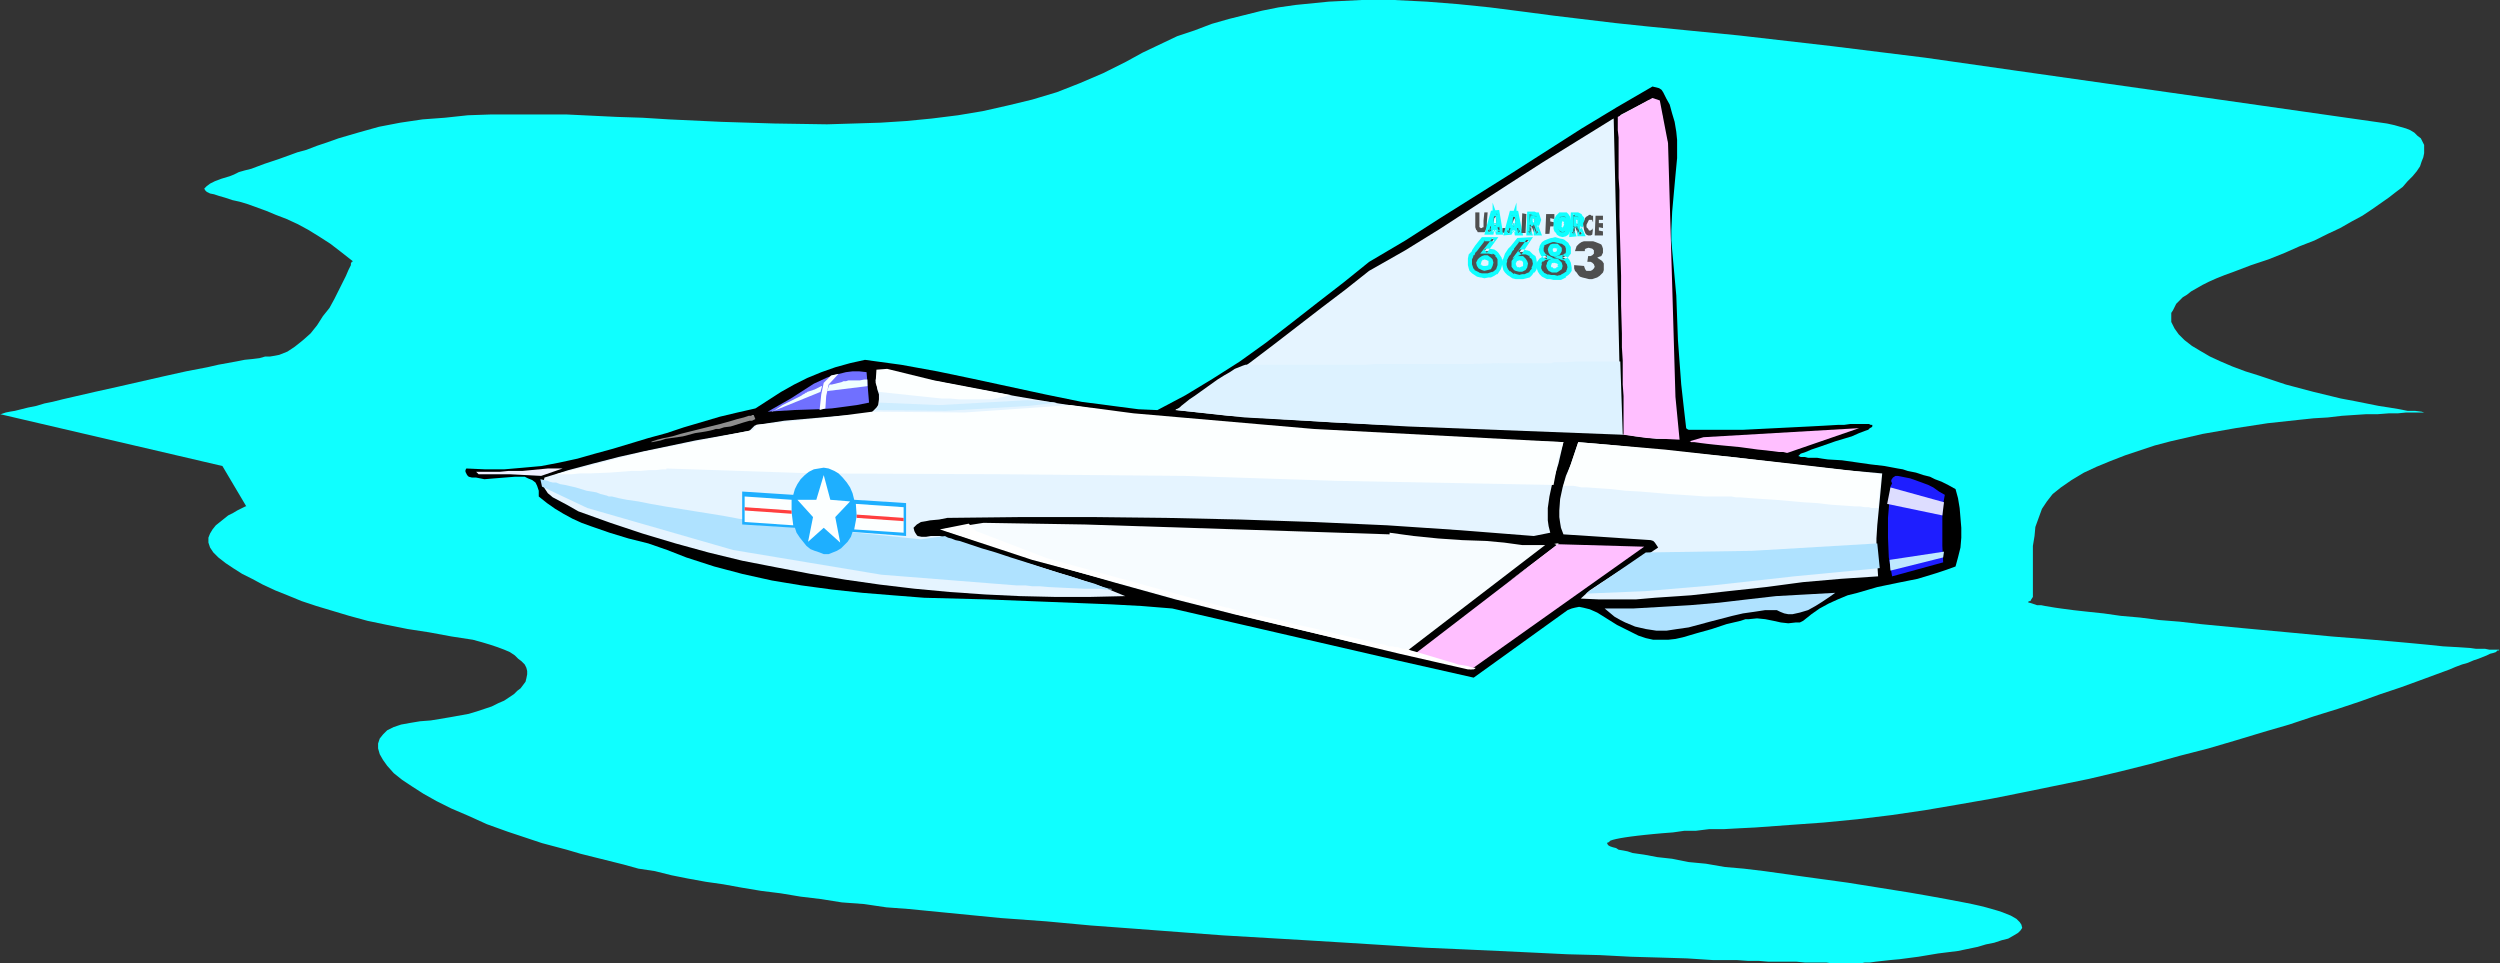 <?xml version="1.0" encoding="UTF-8" standalone="no"?>
<svg
   version="1.0"
   width="129.766mm"
   height="50.003mm"
   id="svg67"
   sodipodi:docname="Plane 194.wmf"
   xmlns:inkscape="http://www.inkscape.org/namespaces/inkscape"
   xmlns:sodipodi="http://sodipodi.sourceforge.net/DTD/sodipodi-0.dtd"
   xmlns="http://www.w3.org/2000/svg"
   xmlns:svg="http://www.w3.org/2000/svg">
  <rect width="100%" height="100%" fill="#333333" stroke="none"/>
  <sodipodi:namedview
     id="namedview67"
     pagecolor="#ffffff"
     bordercolor="#000000"
     borderopacity="0.25"
     inkscape:showpageshadow="2"
     inkscape:pageopacity="0.0"
     inkscape:pagecheckerboard="0"
     inkscape:deskcolor="#d1d1d1"
     inkscape:document-units="mm" />
  <defs
     id="defs1">
    <pattern
       id="WMFhbasepattern"
       patternUnits="userSpaceOnUse"
       width="6"
       height="6"
       x="0"
       y="0" />
  </defs>
  <path
     style="fill:#0fffff;fill-opacity:1;fill-rule:evenodd;stroke:none"
     d="M 323.038,5.169 316.897,4.523 304.777,3.069 298.636,2.261 292.334,1.454 286.032,0.808 279.891,0.323 273.427,0 h -6.302 l -6.464,0.323 -3.232,0.323 -3.232,0.323 -3.394,0.485 -3.232,0.646 -3.232,0.808 -3.232,0.808 -3.394,0.969 -3.394,1.292 -3.394,1.131 -3.394,1.615 -3.394,1.615 -3.232,1.777 -4.525,2.261 -4.525,1.938 -4.525,1.777 -4.848,1.454 -4.686,1.131 -5.01,1.131 -4.848,0.808 -5.171,0.646 -5.01,0.485 -5.01,0.323 -5.171,0.162 -5.333,0.162 -10.342,-0.162 -10.342,-0.323 -10.342,-0.485 -5.171,-0.323 -5.01,-0.162 -10.019,-0.485 h -5.01 -4.848 -4.686 l -4.686,0.162 -4.525,0.485 -4.363,0.323 -4.363,0.646 -4.202,0.808 -4.04,1.131 -3.878,1.131 -2.262,0.808 -1.939,0.646 -2.101,0.808 -1.778,0.485 -1.778,0.646 -1.778,0.646 -1.454,0.485 -1.454,0.485 -1.293,0.485 -1.293,0.485 -1.293,0.323 -1.131,0.323 -0.97,0.485 -0.808,0.323 -1.616,0.485 -1.293,0.485 -0.97,0.485 -0.646,0.485 -0.323,0.323 -0.162,0.162 0.162,0.323 0.323,0.323 0.646,0.323 0.808,0.162 0.97,0.323 1.131,0.323 1.454,0.485 1.454,0.323 1.616,0.485 1.778,0.646 1.778,0.646 1.939,0.808 2.101,0.808 2.101,0.969 2.101,1.131 2.101,1.292 2.262,1.454 2.101,1.615 2.262,1.777 v 0.162 h -0.162 l -0.162,0.323 v 0.323 l -0.485,0.969 -0.485,1.131 -0.646,1.292 -0.808,1.615 -0.808,1.615 -0.97,1.777 -1.293,1.615 -1.131,1.777 -1.293,1.615 -1.454,1.292 -1.616,1.292 -1.454,0.969 -1.616,0.646 -0.808,0.162 -0.97,0.162 h -0.97 l -1.131,0.323 -1.293,0.162 -1.616,0.162 -1.616,0.323 -1.778,0.323 -1.778,0.323 -2.101,0.485 -4.202,0.808 -4.363,0.969 -9.211,2.1 -4.363,0.969 -4.202,0.969 -2.101,0.485 -1.939,0.485 L 8.726,79.148 7.11,79.633 5.494,79.956 4.202,80.279 2.909,80.602 1.939,80.764 1.131,80.925 0.646,81.087 0.162,81.248 H 0 l 43.632,10.176 4.686,7.915 h -0.162 l -0.323,0.162 -0.646,0.323 -0.646,0.323 -0.808,0.485 -0.97,0.485 -1.616,1.292 -0.808,0.646 -0.646,0.808 -0.485,0.808 -0.323,0.808 v 0.969 l 0.323,0.969 0.646,0.969 0.485,0.485 0.485,0.485 1.454,1.131 1.454,0.969 1.778,1.131 1.939,0.969 2.101,1.131 2.424,1.131 2.424,0.969 2.747,1.131 2.909,0.969 3.232,0.969 3.232,0.969 3.555,0.969 3.878,0.808 4.04,0.808 4.202,0.646 4.363,0.808 2.101,0.323 2.101,0.323 1.778,0.485 1.616,0.485 1.454,0.485 1.293,0.485 1.131,0.485 0.97,0.646 0.646,0.646 0.646,0.485 0.646,0.646 0.323,0.646 0.162,0.646 v 0.646 l -0.162,0.808 -0.162,0.646 -0.485,0.646 -0.485,0.646 -0.646,0.485 -0.646,0.646 -0.97,0.646 -0.97,0.646 -1.131,0.485 -1.293,0.646 -1.454,0.485 -1.454,0.485 -1.616,0.485 -1.778,0.323 -1.778,0.323 -1.939,0.323 -1.939,0.323 -2.101,0.162 -1.939,0.323 -1.778,0.323 -1.454,0.485 -1.293,0.646 -0.808,0.808 -0.646,0.808 -0.323,0.969 v 0.969 l 0.323,1.131 0.646,1.131 0.808,1.131 1.293,1.454 1.616,1.292 1.939,1.292 2.262,1.454 2.586,1.454 2.909,1.454 3.394,1.454 3.555,1.615 4.04,1.454 4.363,1.454 2.424,0.808 2.424,0.646 2.424,0.646 2.747,0.808 2.586,0.646 5.818,1.454 2.909,0.808 3.232,0.485 3.232,0.808 3.232,0.646 3.555,0.646 3.394,0.485 3.555,0.646 3.878,0.646 3.878,0.485 3.878,0.646 4.04,0.485 4.04,0.646 4.363,0.323 4.363,0.646 4.363,0.323 18.099,1.777 8.888,0.646 8.726,0.808 8.726,0.646 8.565,0.646 8.565,0.646 8.242,0.485 8.242,0.485 7.918,0.485 7.757,0.485 7.595,0.485 7.434,0.323 7.11,0.323 6.787,0.323 6.626,0.323 6.302,0.162 6.141,0.323 5.656,0.162 5.333,0.162 5.01,0.323 h 4.686 l 2.262,0.162 h 2.101 l 1.939,0.162 h 1.939 1.778 1.778 l 1.616,0.162 h 1.454 1.454 1.293 l 1.131,0.162 h 2.747 0.808 1.454 0.162 0.485 l 0.808,-0.162 h 0.97 l 1.131,-0.162 1.454,-0.162 1.454,-0.162 1.778,-0.162 3.717,-0.485 3.878,-0.646 3.878,-0.485 3.878,-0.808 1.616,-0.485 1.616,-0.323 1.454,-0.485 1.293,-0.323 1.131,-0.646 0.808,-0.485 0.485,-0.485 0.323,-0.485 -0.162,-0.646 -0.323,-0.485 -0.323,-0.323 -0.323,-0.323 -1.131,-0.646 -0.808,-0.323 -0.808,-0.323 -0.97,-0.323 -1.131,-0.323 -1.131,-0.323 -1.293,-0.323 -1.454,-0.323 -1.616,-0.323 -3.394,-0.646 -3.555,-0.646 -3.717,-0.646 -4.04,-0.646 -8.08,-1.292 -8.242,-1.131 -8.08,-1.131 -4.04,-0.485 -3.717,-0.323 -3.717,-0.646 -3.394,-0.323 -3.232,-0.646 -2.909,-0.323 -2.586,-0.485 -2.262,-0.323 -0.97,-0.323 -0.808,-0.162 -0.97,-0.162 -0.485,-0.323 -0.646,-0.162 -0.485,-0.162 -0.323,-0.162 -0.162,-0.162 -0.162,-0.323 0.162,-0.162 h 0.162 l 0.323,-0.323 0.485,-0.162 0.646,-0.162 0.808,-0.162 0.97,-0.162 1.131,-0.162 1.293,-0.162 1.454,-0.162 1.616,-0.162 1.778,-0.162 2.101,-0.162 2.262,-0.323 h 2.262 l 2.586,-0.323 h 2.909 l 2.909,-0.162 3.232,-0.162 6.626,-0.485 6.787,-0.485 6.626,-0.646 6.626,-0.808 6.626,-0.969 6.626,-1.131 6.464,-1.131 6.464,-1.292 6.302,-1.292 6.302,-1.292 6.141,-1.454 5.818,-1.454 5.818,-1.615 5.656,-1.454 5.494,-1.615 5.333,-1.615 5.01,-1.454 4.848,-1.615 4.686,-1.454 4.363,-1.454 4.04,-1.454 3.878,-1.292 3.555,-1.292 3.07,-1.131 3.07,-1.131 1.131,-0.485 1.293,-0.485 1.131,-0.323 1.131,-0.485 0.97,-0.323 0.808,-0.323 0.808,-0.323 0.646,-0.323 0.646,-0.162 0.485,-0.162 0.323,-0.323 h 0.323 v -0.162 h 0.162 -0.808 -0.485 -0.808 l -0.808,-0.162 h -0.808 -0.97 l -1.131,-0.162 -2.424,-0.162 -2.909,-0.162 -3.07,-0.323 -3.394,-0.323 -3.555,-0.323 -3.717,-0.323 -4.04,-0.323 -4.04,-0.323 -8.565,-0.808 -8.726,-0.808 -8.403,-0.808 -4.202,-0.485 -4.04,-0.323 -3.717,-0.485 -3.717,-0.323 -3.394,-0.485 -3.07,-0.323 -2.909,-0.323 -2.424,-0.323 -1.131,-0.162 -0.97,-0.162 -0.97,-0.162 -0.808,-0.162 h -0.808 l -0.485,-0.162 -0.485,-0.162 -0.485,-0.162 h -0.162 l -0.162,-0.162 v 0 l 0.323,-0.162 h 0.162 l 0.162,-0.323 0.323,-0.485 v -0.969 -2.423 -1.454 -3.392 -1.777 l 0.323,-1.938 0.162,-1.777 0.646,-1.777 0.646,-1.777 0.97,-1.454 1.131,-1.454 1.616,-1.292 2.101,-1.454 2.424,-1.454 2.424,-1.131 2.747,-1.131 2.909,-1.131 2.909,-0.969 2.909,-0.969 3.07,-0.808 6.302,-1.454 6.464,-1.131 6.302,-0.969 5.979,-0.646 3.07,-0.323 2.747,-0.162 2.747,-0.323 2.424,-0.162 2.424,-0.162 h 2.262 l 2.101,-0.162 h 1.778 l 1.616,-0.162 h 1.131 1.939 0.485 0.162 -0.162 l -0.485,-0.162 -1.293,-0.162 h -1.454 l -1.616,-0.323 -1.939,-0.323 -2.101,-0.323 -2.424,-0.485 -2.424,-0.485 -2.586,-0.485 -5.333,-1.292 -5.494,-1.454 -5.333,-1.777 -2.586,-0.808 -2.586,-0.969 -2.262,-0.969 -2.101,-0.969 -1.939,-1.131 -1.616,-0.969 -1.454,-1.131 -1.131,-1.131 -0.808,-1.131 -0.646,-1.292 v -0.485 -0.646 -0.646 l 0.323,-0.485 0.323,-0.646 0.323,-0.646 0.646,-0.646 0.646,-0.646 0.808,-0.485 0.808,-0.646 1.131,-0.646 1.131,-0.646 1.293,-0.646 1.454,-0.646 1.616,-0.646 1.778,-0.646 3.394,-1.292 3.394,-1.131 3.232,-1.292 2.909,-1.292 2.909,-1.131 2.586,-1.292 2.424,-1.131 2.262,-1.292 2.101,-1.131 1.939,-1.292 1.616,-1.131 1.616,-1.131 1.454,-1.131 1.293,-0.969 0.97,-1.131 0.97,-0.969 0.808,-0.969 0.646,-0.969 0.323,-0.969 0.323,-0.808 0.162,-0.808 v -0.808 -0.808 l -0.323,-0.646 -0.323,-0.646 -0.646,-0.485 -0.646,-0.646 -0.808,-0.485 -0.808,-0.323 -1.131,-0.323 -1.131,-0.323 -1.454,-0.323 -36.198,-5.169 -36.36,-5.169 -18.099,-2.584 -18.261,-2.261 -18.261,-2.1 z"
     id="path1" />
  <path
     style="fill:#000000;fill-opacity:1;fill-rule:evenodd;stroke:none"
     d="m 327.563,20.514 0.485,1.777 0.485,1.615 0.323,1.938 0.162,1.615 v 3.554 l -0.323,3.392 -0.323,3.554 -0.323,3.554 -0.162,3.715 v 1.938 l 0.162,1.938 0.808,8.884 0.162,4.361 0.162,4.361 0.646,8.722 0.485,4.361 0.485,4.2 0.162,0.162 0.323,0.162 h 0.485 0.646 3.878 2.747 2.909 l 3.232,-0.162 3.232,-0.162 3.232,-0.162 3.232,-0.162 3.07,-0.162 2.747,-0.162 h 1.131 l 1.131,-0.162 h 0.97 0.808 1.939 l 0.323,0.162 h 0.323 v 0.162 0.162 l -0.162,0.162 -0.323,0.162 -0.323,0.323 -0.485,0.162 -1.293,0.485 -1.454,0.646 -3.232,0.969 -3.232,1.131 -1.454,0.485 -1.131,0.485 -0.485,0.162 -0.485,0.162 -0.162,0.162 -0.162,0.162 -0.162,0.162 h 0.162 l 0.323,0.162 h 0.323 0.485 l 0.646,0.162 h 0.808 0.97 l 0.97,0.162 1.131,0.162 2.747,0.162 5.656,0.808 2.747,0.323 2.586,0.485 0.97,0.162 0.97,0.323 1.616,0.323 1.454,0.485 1.293,0.323 0.97,0.485 1.293,0.485 1.293,0.646 1.454,0.808 0.485,1.777 0.323,1.938 0.162,1.938 0.162,1.938 v 1.938 l -0.162,1.938 -0.485,1.938 -0.485,1.777 -1.778,0.646 -1.939,0.646 -3.717,1.131 -4.04,0.808 -3.878,0.808 -3.878,1.131 -1.939,0.485 -1.939,0.808 -1.778,0.808 -1.778,0.969 -1.616,1.131 -1.616,1.292 -0.646,0.323 h -0.808 l -1.454,0.162 -1.454,-0.162 -1.454,-0.323 -1.616,-0.323 -1.616,-0.162 -1.616,0.162 h -0.646 l -0.97,0.323 -2.747,0.646 -2.909,0.969 -2.909,0.808 -2.747,0.808 -1.454,0.323 -1.454,0.162 h -1.454 -1.454 l -1.454,-0.323 -1.454,-0.485 -1.293,-0.646 -1.616,-0.808 -1.293,-0.646 -1.293,-0.808 -2.586,-1.615 -1.454,-0.646 -1.293,-0.323 -0.808,-0.162 -0.808,0.162 -0.646,0.162 -0.808,0.323 -18.422,13.245 -15.029,-3.392 -29.411,-6.784 -14.706,-3.392 -5.979,-0.485 -5.979,-0.323 -12.12,-0.485 -12.282,-0.485 -12.282,-0.323 -6.141,-0.485 -5.979,-0.485 -5.979,-0.646 -5.979,-0.808 -5.818,-0.969 -5.818,-1.292 -5.494,-1.454 -5.494,-1.777 -3.717,-1.454 -3.717,-1.292 -3.878,-0.969 -3.717,-1.131 -3.717,-1.292 -1.778,-0.646 -1.778,-0.808 -1.778,-0.969 -1.616,-0.969 -1.616,-1.131 -1.616,-1.292 v -1.131 l -0.323,-0.969 -0.323,-0.646 -0.646,-0.485 -0.808,-0.323 -0.646,-0.323 h -0.97 -0.97 l -4.04,0.323 -1.939,0.162 -0.808,-0.162 -0.808,-0.162 h -0.808 l -0.646,-0.162 -0.323,-0.323 -0.162,-0.323 -0.162,-0.323 v -0.323 l 0.162,-0.323 h 0.162 l 3.555,0.162 h 3.717 l 3.717,-0.323 3.555,-0.323 3.394,-0.646 3.717,-0.808 3.394,-0.969 3.555,-0.969 6.949,-2.1 3.555,-0.969 3.394,-1.131 7.11,-2.1 3.394,-0.808 3.555,-0.808 5.01,-3.231 2.586,-1.454 2.586,-1.292 2.747,-1.131 2.747,-0.969 2.909,-0.808 2.909,-0.646 3.555,0.485 3.555,0.485 7.11,1.292 6.949,1.454 14.221,3.069 7.11,1.454 3.717,0.485 3.717,0.485 3.717,0.485 3.717,0.162 5.494,-2.907 5.333,-3.231 5.333,-3.392 5.171,-3.715 5.01,-3.877 5.171,-4.038 5.01,-3.877 5.01,-4.038 7.11,-4.2 6.787,-4.361 13.898,-8.722 13.898,-8.884 6.949,-4.2 6.949,-4.038 0.646,0.162 0.646,0.162 0.485,0.323 0.323,0.485 0.646,1.292 z"
     id="path2" />
  <path
     style="fill:#e5f4ff;fill-opacity:1;fill-rule:evenodd;stroke:none"
     d="m 327.078,27.783 -0.162,3.715 -0.162,3.715 -0.162,7.43 0.162,7.43 0.485,7.107 0.808,14.376 0.485,7.269 0.323,7.269 h -1.939 -1.939 l -4.04,-0.485 -4.202,-0.646 h -1.939 -2.101 l -10.342,-0.646 -10.342,-0.323 -10.181,-0.323 -10.342,-0.323 -10.181,-0.485 -10.181,-0.646 -10.181,-0.646 -10.342,-1.131 5.171,-2.907 4.848,-3.069 4.686,-3.392 4.686,-3.554 9.211,-7.107 4.686,-3.554 4.686,-3.715 7.11,-4.038 6.787,-4.2 13.413,-8.722 6.787,-4.361 6.787,-4.2 6.787,-4.2 7.11,-3.715 h 0.646 l 0.485,0.323 0.485,0.323 0.323,0.323 0.485,0.969 0.323,1.131 0.162,1.292 0.162,1.292 0.323,1.292 z"
     id="path3" />
  <path
     style="fill:#7070ff;fill-opacity:1;fill-rule:evenodd;stroke:none"
     d="m 170.488,78.987 -2.424,0.485 -2.424,0.323 -2.424,0.323 -2.424,0.162 -5.01,0.162 -5.171,0.323 2.262,-1.292 2.262,-1.292 2.262,-1.454 2.262,-1.454 2.424,-1.131 1.293,-0.485 1.293,-0.323 1.293,-0.323 1.293,-0.162 h 1.293 l 1.454,0.162 z"
     id="path4" />
  <path
     style="fill:#e5f4ff;fill-opacity:1;fill-rule:evenodd;stroke:none"
     d="m 241.592,83.348 16.322,1.131 16.322,0.969 16.16,0.808 16.322,0.485 -0.485,2.1 -0.485,2.1 -1.293,4.2 -0.485,2.261 -0.323,2.261 v 1.131 1.292 l 0.162,1.131 0.323,1.292 -3.232,0.646 -14.382,-1.131 -14.382,-0.969 -14.382,-0.646 -14.382,-0.485 -14.544,-0.323 -14.221,-0.162 h -14.382 l -14.382,0.162 -1.616,0.323 -1.778,0.162 -0.808,0.162 -0.97,0.162 -0.808,0.485 -0.646,0.646 0.162,0.646 0.162,0.323 0.323,0.485 0.162,0.162 0.808,0.162 h 0.808 l 0.97,-0.162 h 0.808 0.97 l 0.485,0.162 0.485,0.162 4.363,1.615 4.525,1.292 8.888,2.584 8.888,2.746 4.363,1.454 4.363,1.777 -6.949,0.162 h -6.787 l -6.949,-0.162 -6.787,-0.323 -6.949,-0.485 -6.949,-0.646 -6.787,-0.808 -6.787,-0.969 -6.787,-1.131 -6.787,-1.292 -6.626,-1.292 -6.626,-1.615 -6.464,-1.777 -6.464,-1.938 -6.302,-2.1 -6.302,-2.261 -1.131,-0.646 -1.131,-0.646 -2.747,-1.454 -0.97,-0.808 -0.323,-0.485 -0.323,-0.485 -0.162,-0.485 -0.162,-0.485 0.162,-0.485 0.162,-0.646 4.686,-1.454 4.848,-1.292 5.01,-1.292 5.01,-1.131 10.019,-2.1 10.019,-1.777 h 0.323 l 0.323,-0.162 0.808,-0.808 0.162,-0.162 0.485,-0.162 5.333,-0.808 5.494,-0.485 5.494,-0.485 5.656,-0.323 0.485,-0.323 0.485,-0.485 0.485,-0.485 0.323,-0.485 0.162,-1.131 v -0.969 l -0.323,-0.969 -0.162,-0.969 -0.162,-0.808 0.162,-0.808 0.162,-0.323 0.323,-0.323 0.485,-0.323 0.485,-0.162 8.565,1.777 8.403,1.615 8.726,1.615 8.565,1.454 8.565,1.292 8.565,1.131 8.565,0.969 z"
     id="path5" />
  <path
     style="fill:#e5f4ff;fill-opacity:1;fill-rule:evenodd;stroke:none"
     d="m 369.256,92.878 -0.485,5.169 -0.485,5.007 -0.162,2.584 v 2.423 l 0.162,2.423 0.162,2.584 -7.272,0.485 -7.434,0.646 -7.272,0.969 -7.434,0.808 -7.272,0.808 -7.11,0.485 -3.717,0.323 h -3.555 -3.717 l -3.555,-0.162 1.778,-1.615 1.939,-1.292 3.717,-2.423 1.939,-1.131 1.939,-0.969 1.939,-1.292 1.939,-1.292 -0.323,-0.485 -0.323,-0.485 -0.323,-0.323 -0.485,-0.162 -17.13,-1.131 -0.485,-1.292 -0.162,-0.969 -0.162,-1.131 v -1.292 l 0.162,-2.261 0.485,-2.261 0.646,-2.261 0.97,-2.261 1.454,-4.361 7.434,0.646 7.595,0.808 15.029,1.454 14.867,1.777 7.434,0.808 z"
     id="path6" />
  <path
     style="fill:#1e1eff;fill-opacity:1;fill-rule:evenodd;stroke:none"
     d="m 381.537,97.078 -0.323,1.777 -0.162,1.615 v 3.231 1.615 1.777 l 0.162,3.231 -10.019,2.746 -0.646,-3.715 -0.162,-3.877 v -1.938 -1.938 l 0.162,-1.938 0.162,-2.261 0.162,-1.292 v -0.646 l 0.323,-0.646 -0.162,-0.323 v -0.323 l 0.323,-0.485 0.485,-0.323 h 0.162 0.323 l 2.424,0.485 2.262,0.808 1.293,0.485 0.97,0.485 1.131,0.808 z"
     id="path7" />
  <path
     style="fill:#f7fcff;fill-opacity:1;fill-rule:evenodd;stroke:none"
     d="m 272.619,104.831 v -0.323 l 4.686,0.646 4.848,0.485 4.686,0.323 4.686,0.162 3.555,0.323 3.555,0.485 h 1.778 1.616 1.778 l 1.616,-0.323 h 0.323 v 0.162 l -0.162,0.162 -0.323,0.485 -0.646,0.485 -0.646,0.485 -0.97,0.646 -0.97,0.808 -1.131,0.808 -1.293,0.808 -2.747,1.938 -2.909,1.938 -3.07,2.1 -3.07,2.1 -2.909,1.938 -1.293,1.131 -1.293,0.808 -1.293,0.969 -1.131,0.808 -0.808,0.808 -0.97,0.646 -0.646,0.646 -0.485,0.323 -0.323,0.485 v 0.323 l 0.162,0.162 h 0.323 l -11.797,-2.584 -11.635,-2.746 -11.635,-2.746 -11.474,-2.907 -11.635,-3.231 -11.312,-3.231 -11.474,-3.554 -11.474,-3.715 8.242,-1.292 9.858,0.162 10.019,0.162 20.038,0.646 20.038,0.646 9.858,0.323 z"
     id="path8" />
  <path
     style="fill:#afe2ff;fill-opacity:1;fill-rule:evenodd;stroke:none"
     d="m 360.044,116.3 -1.131,0.808 -1.454,0.969 -1.293,0.808 -1.454,0.808 -1.616,0.485 -1.454,0.323 h -0.808 l -0.808,-0.162 -0.808,-0.323 -0.646,-0.323 h -2.262 l -2.101,0.323 -2.262,0.323 -2.101,0.485 -4.363,1.131 -4.202,1.131 -2.262,0.323 -2.101,0.323 h -1.939 l -2.101,-0.323 -2.101,-0.485 -1.939,-0.808 -0.97,-0.485 -1.131,-0.646 -0.97,-0.808 -0.97,-0.808 h 5.656 l 5.656,-0.323 5.494,-0.323 5.656,-0.485 5.494,-0.646 5.656,-0.646 5.818,-0.323 z"
     id="path9" />
  <path
     style="fill:#000000;fill-opacity:1;fill-rule:evenodd;stroke:none"
     d="m 318.028,85.125 -1.454,-62.026 1.293,-0.808 1.454,62.996 v 0 h -0.162 l -0.646,-0.162 h -0.323 z"
     id="path10" />
  <path
     style="fill:#000000;fill-opacity:1;fill-rule:evenodd;stroke:none"
     d="m 305.424,106.931 -28.28,21.483 -1.616,-0.323 28.442,-21.806 z"
     id="path11" />
  <path
     style="fill:#ffbfff;fill-opacity:1;fill-rule:evenodd;stroke:none"
     d="m 276.336,128.414 12.282,2.907 33.936,-24.068 -16.968,-0.485 -28.603,21.968 z"
     id="path12" />
  <path
     style="fill:#ffbfff;fill-opacity:1;fill-rule:evenodd;stroke:none"
     d="m 331.441,86.579 h 0.162 l 0.162,0.162 h 0.646 l 1.131,0.162 1.293,0.162 1.454,0.162 1.616,0.162 3.394,0.323 3.555,0.485 1.616,0.162 1.293,0.162 1.293,0.162 h 0.808 l 0.646,0.162 h 0.162 l 14.059,-4.846 -30.542,1.777 z"
     id="path13" />
  <path
     style="fill:#ffbfff;fill-opacity:1;fill-rule:evenodd;stroke:none"
     d="m 317.382,22.937 6.787,-3.715 1.454,0.485 1.616,8.399 1.454,49.75 0.808,8.399 -6.464,-0.323 -4.525,-0.646 v -1.615 -1.131 -1.292 -1.777 -1.777 l -0.162,-2.261 v -2.261 -2.423 l -0.162,-2.584 v -2.746 l -0.162,-5.492 v -5.815 l -0.162,-5.815 -0.162,-5.815 v -2.584 -2.584 l -0.162,-2.423 v -2.261 -2.1 -1.938 -1.615 l -0.162,-1.454 z"
     id="path14" />
  <path
     style="fill:#afe2ff;fill-opacity:1;fill-rule:evenodd;stroke:none"
     d="m 106.333,95.463 8.888,4.2 28.603,8.238 29.088,4.846 26.502,2.1 h 0.323 0.646 0.808 l 1.293,0.162 h 1.454 l 1.778,0.162 3.394,0.162 3.555,0.162 h 1.616 1.454 l 1.131,0.162 h 1.293 v 0 l -0.162,-0.162 h -0.485 l -0.485,-0.162 -0.646,-0.162 -0.808,-0.323 -0.808,-0.323 -1.131,-0.323 -1.131,-0.323 -2.424,-0.808 -2.747,-0.808 -5.979,-1.938 -3.07,-0.969 -2.909,-0.969 -2.747,-0.808 -2.424,-0.808 -0.97,-0.323 -0.97,-0.323 -0.808,-0.162 -0.808,-0.323 -0.646,-0.162 -0.323,-0.162 -0.323,-0.162 v 0 l -4.686,0.646 -28.28,-2.907 h -0.162 -0.323 l -0.323,-0.162 h -0.646 l -0.646,-0.162 -0.808,-0.162 -0.97,-0.162 -1.131,-0.162 -2.424,-0.323 -2.586,-0.485 -2.909,-0.485 -3.07,-0.485 -5.979,-0.969 -2.747,-0.485 -2.424,-0.485 -1.131,-0.162 -1.131,-0.162 -0.808,-0.162 -0.808,-0.162 -0.646,-0.162 -0.646,-0.162 h -0.323 -0.323 l -0.323,-0.162 -0.646,-0.162 -0.646,-0.162 -0.808,-0.323 -1.939,-0.323 -2.101,-0.646 -2.101,-0.485 -0.97,-0.162 -0.808,-0.323 h -0.646 l -0.646,-0.162 -0.323,-0.162 v 0 l -1.454,-0.323 z"
     id="path15" />
  <path
     style="fill:#afe2ff;fill-opacity:1;fill-rule:evenodd;stroke:none"
     d="m 311.08,116.461 11.797,-8.076 20.846,-0.323 24.563,-1.454 0.485,4.846 -16.806,1.615 -15.998,1.777 -13.251,1.131 z"
     id="path16" />
  <path
     style="fill:#fcffff;fill-opacity:1;fill-rule:evenodd;stroke:none"
     d="m 109.08,93.04 h 0.162 1.616 1.293 l 1.616,-0.162 h 1.778 l 4.04,-0.162 4.202,-0.323 h 1.778 l 1.778,-0.162 h 1.293 l 1.293,-0.162 h 0.323 0.323 0.162 v -0.162 l 29.088,0.969 37.168,0.162 35.229,0.323 29.896,0.969 42.662,0.808 0.97,-5.169 0.97,-3.231 -48.965,-2.584 -35.39,-3.069 -12.282,-1.615 -20.846,1.454 -18.099,-0.162 -8.726,1.131 -14.059,1.454 -0.485,0.969 -21.816,4.361 z"
     id="path17" />
  <path
     style="fill:#fcffff;fill-opacity:1;fill-rule:evenodd;stroke:none"
     d="m 171.942,72.526 -0.162,2.584 0.646,1.777 12.282,1.292 h 1.616 l 1.778,0.162 h 6.626 l 0.485,-0.162 h 0.162 0.323 l 0.323,-0.162 0.97,-0.162 0.97,-0.323 h 0.323 0.162 L 183.254,74.626 174.043,72.364 Z"
     id="path18" />
  <path
     style="fill:#ddf2ff;fill-opacity:1;fill-rule:evenodd;stroke:none"
     d="m 230.603,80.441 0.162,-0.162 0.485,-0.162 0.485,-0.485 0.808,-0.646 0.808,-0.646 0.97,-0.646 4.525,-3.231 1.293,-0.808 1.131,-0.646 0.97,-0.646 0.808,-0.323 0.808,-0.323 0.485,-0.162 h 5.818 2.424 7.757 2.747 4.848 l 2.101,-0.162 h 4.363 4.525 2.262 7.757 l 5.494,-0.162 h 2.586 2.262 4.202 0.485 0.485 l 0.323,-0.162 h 0.646 0.646 0.97 l 2.262,-0.162 h 2.262 3.394 0.97 1.939 l 0.485,14.376 -42.016,-1.615 -32.158,-1.777 z"
     id="path19" />
  <path
     style="fill:#fcffff;fill-opacity:1;fill-rule:evenodd;stroke:none"
     d="m 309.625,86.74 -2.909,8.561 h 0.323 0.485 0.485 0.646 l 0.808,0.162 0.808,0.162 h 1.131 l 2.262,0.162 2.424,0.162 2.747,0.323 2.909,0.162 5.656,0.485 2.586,0.162 2.424,0.162 2.101,0.162 h 0.808 0.808 0.646 1.131 1.778 l 0.808,0.162 h 0.808 l 2.101,0.162 2.262,0.162 2.586,0.162 5.494,0.485 2.747,0.162 2.747,0.323 2.424,0.162 2.262,0.162 h 0.97 l 0.97,0.162 h 0.808 l 0.485,0.162 h 0.646 0.323 0.323 l 0.646,-6.623 -16.483,-1.938 -26.018,-2.907 z"
     id="path20" />
  <path
     style="fill:#ddddff;fill-opacity:1;fill-rule:evenodd;stroke:none"
     d="m 370.872,95.624 -0.646,3.231 10.827,2.261 0.323,-2.584 z"
     id="path21" />
  <path
     style="fill:#fcffff;fill-opacity:1;fill-rule:evenodd;stroke:none"
     d="m 163.054,73.656 -1.454,1.454 -0.485,2.261 -0.323,3.069 1.131,-0.323 0.162,-2.423 0.485,-2.261 1.939,-2.1 z"
     id="path22" />
  <path
     style="fill:#efffff;fill-opacity:1;fill-rule:evenodd;stroke:none"
     d="m 151.419,80.764 0.162,-0.162 h 0.162 l 0.323,-0.162 0.485,-0.323 0.97,-0.646 1.293,-0.646 1.293,-0.646 0.97,-0.485 0.485,-0.323 0.323,-0.162 0.162,-0.162 h 0.162 l 0.162,-0.162 0.485,-0.162 0.97,-0.323 0.97,-0.485 0.323,-0.162 h 0.162 l -0.323,1.131 z"
     id="path23" />
  <path
     style="fill:#efffff;fill-opacity:1;fill-rule:evenodd;stroke:none"
     d="m 162.731,75.433 h 0.162 0.323 l 1.939,-0.485 0.323,-0.162 h 0.162 0.323 l 0.485,-0.162 h 1.616 0.646 l 0.808,-0.162 h 0.485 0.162 v 1.292 l -7.918,0.969 z"
     id="path24" />
  <path
     style="fill:#efefff;fill-opacity:1;fill-rule:evenodd;stroke:none"
     d="m 93.405,92.555 h 1.616 1.454 1.616 l 1.616,-0.162 h 1.454 1.293 l 5.01,-0.485 h 2.909 l -4.202,1.454 -6.141,-0.323 h -6.141 z"
     id="path25" />
  <path
     style="fill:#ffffff;fill-opacity:1;fill-rule:evenodd;stroke:none"
     d="m 184.385,103.862 18.099,5.977 40.562,10.822 31.512,7.592 13.413,3.069 h 0.162 0.162 0.808 l 0.323,-0.162 v -0.162 0 h -0.485 l -0.485,-0.162 -0.485,-0.162 -0.97,-0.162 -0.97,-0.162 -0.97,-0.323 -1.131,-0.323 -4.848,-1.454 -1.131,-0.323 -1.131,-0.323 -0.808,-0.323 h -0.808 l -0.485,-0.162 -0.485,-0.162 h -0.162 -0.323 l -0.485,-0.162 h -0.808 l -0.808,-0.323 -0.97,-0.162 -0.97,-0.162 -1.131,-0.323 -2.747,-0.646 -2.747,-0.646 -6.141,-1.454 -3.07,-0.646 -2.909,-0.808 -2.909,-0.646 -2.424,-0.646 -1.131,-0.162 -0.97,-0.323 -0.808,-0.162 -0.808,-0.162 -0.485,-0.162 -0.485,-0.162 h -0.323 v 0 l -35.229,-9.692 -13.898,-5.33 -1.454,-1.454 z"
     id="path26" />
  <path
     style="fill:#ceedff;fill-opacity:1;fill-rule:evenodd;stroke:none"
     d="m 172.589,78.987 -0.323,0.808 -0.485,0.646 13.736,0.162 16.322,-0.969 5.494,-0.646 -5.818,-0.485 -17.291,0.969 z"
     id="path27" />
  <path
     style="fill:#bfe8ff;fill-opacity:1;fill-rule:evenodd;stroke:none"
     d="m 370.71,109.839 10.666,-1.615 -0.162,1.131 -10.342,2.584 z"
     id="path28" />
  <path
     style="fill:#4f4f4f;fill-opacity:1;fill-rule:evenodd;stroke:none"
     d="m 289.425,41.674 h 0.808 v 1.777 0.646 0.323 0.162 h 0.162 v 0.162 h 0.323 l 0.162,-0.162 h 0.162 v -0.162 -0.162 -0.162 -0.646 -0.162 l 0.162,-1.615 h 0.646 l -0.162,2.1 v 0.969 l -0.162,0.162 v 0.162 l -0.162,0.323 -0.162,0.162 h -0.485 -0.808 l -0.162,-0.323 -0.162,-0.162 -0.162,-0.485 v -0.969 -0.323 z"
     id="path29" />
  <path
     style="fill:#4f4f4f;fill-opacity:1;fill-rule:evenodd;stroke:none"
     d="m 291.849,45.551 0.97,-3.877 h 0.97 l 0.646,3.877 h -0.646 v -0.646 h -1.131 v 0.646 z m 1.131,-1.454 h 0.646 l -0.162,-1.292 v -0.162 l -0.162,-0.162 v -0.162 0.323 l -0.162,0.162 z"
     id="path30" />
  <path
     style="fill:#0fffff;fill-opacity:1;fill-rule:evenodd;stroke:none"
     d="m 291.849,45.066 0.323,0.646 1.131,-3.877 -0.485,0.323 h 0.97 l -0.485,-0.485 0.646,3.877 0.485,-0.485 h -0.646 l 0.485,0.485 -0.162,-1.131 h -1.778 l -0.162,1.131 0.485,-0.485 h -0.808 l -0.646,0.969 h 1.778 l 0.162,-0.969 -0.485,0.323 h 1.131 l -0.485,-0.323 0.162,0.969 h 1.454 l -0.808,-4.846 -1.616,0.162 -1.293,4.684 z"
     id="path31" />
  <path
     style="fill:#0fffff;fill-opacity:1;fill-rule:evenodd;stroke:none"
     d="m 292.496,44.582 h 1.616 l -0.323,-1.777 v 0 -0.323 -0.162 0.162 l -0.97,-2.746 v 2.907 -0.323 l -0.162,0.323 -0.162,1.938 0.97,-0.323 0.162,-1.454 -0.162,0.323 0.323,-0.323 v -0.485 l -0.97,0.162 v 0.162 l 0.162,0.162 v 0 -0.162 0.162 0 l 0.162,1.454 0.485,-0.485 h -0.646 l 0.485,0.485 z"
     id="path32" />
  <path
     style="fill:#4f4f4f;fill-opacity:1;fill-rule:evenodd;stroke:none"
     d="m 294.758,45.066 v 0 -0.323 h 0.162 0.162 0.162 0.162 v 0.323 l 0.162,0.162 -0.162,0.162 v 0.162 l -0.162,0.162 h -0.162 l -0.323,-0.162 v -0.162 z"
     id="path33" />
  <path
     style="fill:#4f4f4f;fill-opacity:1;fill-rule:evenodd;stroke:none"
     d="m 295.566,45.712 0.97,-3.877 h 0.97 l 0.808,3.877 h -0.646 l -0.162,-0.646 -0.97,-0.162 -0.323,0.808 z m 0.97,-1.454 h 0.808 l -0.162,-1.292 -0.162,-0.162 v -0.323 0.162 0.323 z"
     id="path34" />
  <path
     style="fill:#0fffff;fill-opacity:1;fill-rule:evenodd;stroke:none"
     d="m 295.566,45.228 0.485,0.646 0.97,-3.877 -0.485,0.323 h 0.97 l -0.485,-0.485 0.808,3.877 0.485,-0.485 h -0.646 l 0.323,0.323 -0.162,-0.808 -1.616,-0.323 -0.323,1.131 0.323,-0.323 h -0.646 l -0.646,0.969 1.616,-0.162 0.485,-0.969 -0.485,0.323 0.808,0.162 -0.323,-0.485 0.162,1.131 h 1.616 l -0.97,-4.846 h -1.616 l -1.293,4.846 z"
     id="path35" />
  <path
     style="fill:#0fffff;fill-opacity:1;fill-rule:evenodd;stroke:none"
     d="m 296.051,44.743 h 1.778 l -0.323,-1.938 -0.162,-0.323 0.162,0.323 v -3.069 l -0.97,2.907 v 0.323 -0.162 l -0.485,1.938 0.97,-0.323 0.323,-1.454 v -0.323 0.162 l 0.162,-0.162 -0.97,-0.162 0.162,0.485 0.162,0.323 -0.162,-0.323 0.162,1.454 0.485,-0.646 h -0.808 l 0.485,0.646 z"
     id="path36" />
  <path
     style="fill:#4f4f4f;fill-opacity:1;fill-rule:evenodd;stroke:none"
     d="m 298.475,45.712 0.162,-3.877 0.808,0.162 -0.162,3.715 z"
     id="path37" />
  <path
     style="fill:#4f4f4f;fill-opacity:1;fill-rule:evenodd;stroke:none"
     d="m 300.414,43.774 h 0.323 l 0.323,-0.162 v -0.162 -0.162 -0.485 l -0.323,-0.162 h -0.162 z m -0.646,2.1 0.162,-3.877 h 0.808 0.323 0.162 l 0.162,0.162 h 0.162 l 0.162,0.485 0.162,0.485 -0.162,0.485 v 0.323 l -0.162,0.162 -0.323,0.162 0.646,1.615 h -0.808 l -0.646,-1.615 v 1.615 z"
     id="path38" />
  <path
     style="fill:#0fffff;fill-opacity:1;fill-rule:evenodd;stroke:none"
     d="m 299.929,44.097 h 0.808 l 0.646,-0.162 0.162,-0.162 V 43.289 43.128 l -0.162,-0.646 -0.646,-0.162 h -0.485 l -0.323,1.777 0.97,-0.323 0.162,-0.969 -0.485,0.323 h 0.162 -0.162 l 0.323,0.162 -0.323,-0.485 0.162,0.485 v 0 0.162 -0.323 0.162 l 0.162,-0.162 -0.323,0.162 h 0.162 -0.323 l 0.485,0.485 z"
     id="path39" />
  <path
     style="fill:#0fffff;fill-opacity:1;fill-rule:evenodd;stroke:none"
     d="m 299.768,45.389 0.485,0.485 0.162,-3.877 -0.485,0.323 h 1.131 -0.323 l 0.323,0.162 v 0 h 0.323 0.162 l -0.485,-0.162 0.323,0.969 V 43.128 43.451 l -0.162,0.323 0.162,-0.162 -0.162,0.162 v 0 l -0.485,0.323 0.646,1.777 0.485,-0.485 h -0.808 l 0.485,0.323 -1.454,-3.877 v 4.038 l 0.323,-0.485 h -0.646 l -0.323,0.808 h 1.454 v -1.938 l -0.808,0.162 0.646,1.777 h 1.778 l -0.808,-2.1 -0.162,0.646 0.162,-0.323 h 0.162 l 0.162,-0.323 0.162,-0.485 0.162,-0.485 -0.485,-1.454 h -0.485 0.162 -0.162 v 0 l -0.323,-0.162 h -1.454 l -0.162,4.684 z"
     id="path40" />
  <path
     style="fill:#4f4f4f;fill-opacity:1;fill-rule:evenodd;stroke:none"
     d="m 303.161,45.874 0.162,-3.877 h 1.616 v 0.969 l -0.808,-0.162 v 0.646 l 0.808,0.162 -0.162,0.808 h -0.646 l -0.162,1.454 z"
     id="path41" />
  <path
     style="fill:#4f4f4f;fill-opacity:1;fill-rule:evenodd;stroke:none"
     d="m 306.555,45.066 h 0.323 l 0.162,-0.323 0.162,-0.323 v -0.323 -0.485 l -0.162,-0.323 -0.162,-0.323 h -0.323 -0.323 V 43.128 l -0.323,0.485 v 0.485 0.323 l 0.162,0.323 0.162,0.323 z m 1.293,-0.969 v 0.323 0.323 l -0.162,0.485 -0.162,0.323 -0.162,0.162 -0.323,0.162 -0.485,0.162 -0.485,-0.162 -0.323,-0.162 -0.162,-0.162 -0.162,-0.323 -0.162,-0.485 -0.162,-0.646 0.162,-0.485 v -0.323 l 0.162,-0.485 0.162,-0.162 0.323,-0.323 0.162,-0.162 0.485,-0.162 0.646,0.162 0.162,0.162 0.162,0.323 0.323,0.646 v 0.323 z"
     id="path42" />
  <path
     style="fill:#0fffff;fill-opacity:1;fill-rule:evenodd;stroke:none"
     d="m 306.555,45.551 0.485,-0.162 0.323,-0.323 0.323,-0.485 v -0.485 -0.646 l -0.485,-0.808 -0.646,-0.162 -0.485,0.162 -0.323,0.162 -0.162,0.646 -0.162,0.485 v 0.646 l 0.323,0.485 0.323,0.323 0.485,0.162 v -0.808 l -0.162,-0.162 0.162,0.162 -0.162,-0.323 v 0.162 l -0.162,-0.323 0.162,0.162 v -0.323 0 -0.485 0.162 l 0.162,-0.485 v 0.162 -0.162 l -0.162,0.162 h 0.323 -0.162 0.162 l -0.162,-0.323 0.323,0.646 h -0.162 l 0.162,0.323 v -0.162 l -0.162,0.485 0.162,-0.162 -0.323,0.323 -0.162,0.162 0.323,-0.162 -0.323,0.162 h 0.162 z"
     id="path43" />
  <path
     style="fill:#0fffff;fill-opacity:1;fill-rule:evenodd;stroke:none"
     d="m 307.524,44.42 v -0.162 l -0.162,0.323 v 0.162 l -0.162,0.323 v -0.162 l -0.162,0.323 v 0 l -0.162,0.323 0.162,-0.162 -0.323,0.162 h 0.162 -0.485 0.162 -0.485 0.162 l -0.323,-0.162 h 0.162 l -0.162,-0.162 v 0 l -0.162,-0.323 v 0.162 -0.323 0 l -0.162,-0.808 v 0.162 l 0.162,-0.323 v -0.485 l -0.162,0.162 0.162,-0.323 v 0 l 0.162,-0.323 v 0 l 0.323,-0.323 v 0.162 l 0.162,-0.162 h -0.323 0.646 -0.162 0.485 -0.162 l 0.323,0.162 -0.162,-0.162 0.162,0.323 v 0 l 0.162,0.646 0.162,0.323 v -0.162 0.808 l 0.808,0.162 v -0.969 l -0.162,-0.485 -0.162,-0.646 -0.323,-0.485 -0.323,-0.323 h -0.808 -0.646 l -0.323,0.323 v 0 l -0.323,0.323 v 0 l -0.162,0.323 -0.323,0.485 v 0.485 0 0.485 0.808 l 0.162,0.485 0.323,0.323 v 0 l 0.162,0.323 0.485,0.323 0.646,0.162 0.646,-0.162 0.485,-0.323 0.162,-0.323 v 0 l 0.162,-0.323 0.162,-0.485 v 0.162 l 0.162,-0.485 z"
     id="path44" />
  <path
     style="fill:#4f4f4f;fill-opacity:1;fill-rule:evenodd;stroke:none"
     d="m 308.979,44.097 h 0.162 l 0.323,-0.162 0.162,-0.162 V 43.451 43.128 l -0.323,-0.162 h -0.323 z m -0.646,1.938 0.162,-3.877 h 0.646 0.485 l 0.162,0.162 h 0.162 v 0.162 l 0.323,0.162 v 0.162 l 0.162,0.646 -0.162,0.323 -0.162,0.323 -0.162,0.323 h -0.323 l 0.808,1.615 h -0.808 l -0.646,-1.615 v 1.615 z"
     id="path45" />
  <path
     style="fill:#0fffff;fill-opacity:1;fill-rule:evenodd;stroke:none"
     d="m 308.656,44.42 h 0.485 0.485 l 0.323,-0.323 v -0.162 -1.131 l -0.646,-0.323 h -0.646 v 1.938 l 0.808,-0.323 v -1.131 l -0.485,0.485 h 0.323 l -0.323,-0.162 0.323,0.162 -0.162,-0.323 v 0.646 -0.162 0.162 -0.162 0 l 0.162,-0.162 -0.323,0.162 h 0.162 -0.162 l 0.485,0.485 z"
     id="path46" />
  <path
     style="fill:#0fffff;fill-opacity:1;fill-rule:evenodd;stroke:none"
     d="m 308.332,45.551 0.485,0.485 0.162,-3.877 -0.485,0.323 h 1.131 -0.323 l 0.485,0.162 -0.323,-0.162 0.162,0.323 0.323,0.162 -0.162,-0.162 0.162,0.162 h -0.162 l 0.162,0.485 v -0.162 0.485 -0.162 l -0.162,0.323 v -0.162 l -0.162,0.323 0.162,-0.162 -0.646,0.323 0.808,1.938 0.485,-0.646 h -0.808 l 0.323,0.323 -1.293,-4.038 v 4.2 l 0.323,-0.485 h -0.646 l -0.485,0.969 1.616,-0.162 v -1.938 l -0.808,0.162 0.646,1.777 h 1.778 l -0.97,-2.1 -0.162,0.646 0.323,-0.162 0.323,-0.323 0.162,-0.485 0.162,-0.485 -0.162,-0.808 -0.162,-0.162 -0.323,-0.323 0.162,0.162 -0.162,-0.323 -0.646,-0.323 h -1.454 l -0.323,4.846 z"
     id="path47" />
  <path
     style="fill:#4f4f4f;fill-opacity:1;fill-rule:evenodd;stroke:none"
     d="m 312.534,42.32 v 1.292 l -0.162,-0.323 V 43.128 h -0.162 -0.162 -0.323 l -0.162,0.323 -0.162,0.323 -0.162,0.323 v 0.485 l 0.323,0.323 0.162,0.323 h 0.162 0.162 l 0.162,-0.162 h 0.162 l 0.162,-0.323 -0.162,1.292 v 0 l -0.323,0.162 v 0 h -0.323 -0.162 v 0 l -0.323,-0.162 -0.162,-0.162 -0.162,-0.323 -0.162,-0.485 -0.162,-0.969 v -0.323 l 0.162,-0.323 0.162,-0.485 v -0.162 l 0.162,-0.162 0.162,-0.162 0.323,-0.162 0.162,-0.162 h 0.162 0.162 l 0.162,0.162 h 0.162 z"
     id="path48" />
  <path
     style="fill:#4f4f4f;fill-opacity:1;fill-rule:evenodd;stroke:none"
     d="m 312.857,46.197 0.162,-3.877 h 1.454 V 43.128 h -0.808 v 0.646 h 0.808 v 0.969 l -0.808,-0.162 v 0.646 l 0.808,0.162 v 0.808 z"
     id="path49" />
  <path
     style="fill:#4f4f4f;fill-opacity:1;fill-rule:evenodd;stroke:none"
     d="m 291.203,49.266 h 0.162 0.162 0.485 l 0.97,0.162 0.323,0.162 0.485,0.323 0.162,0.323 0.162,0.485 0.162,0.808 v 0.646 l -0.323,0.485 -0.162,0.485 -0.323,0.323 -0.485,0.323 -0.485,0.162 -0.646,0.162 h -0.646 -0.646 l -0.485,-0.162 -0.97,-0.646 -0.323,-0.323 -0.323,-0.485 -0.162,-0.485 v -0.646 l 0.162,-0.646 0.162,-0.485 0.162,-0.323 0.323,-0.485 0.323,-0.485 0.323,-0.646 1.293,-1.454 h 2.101 z m 0,1.292 h -0.323 l -0.323,0.162 -0.323,0.323 -0.162,0.485 v 0.485 l 0.323,0.323 0.485,0.323 h 0.323 0.485 l 0.485,-0.162 0.323,-0.485 V 51.527 51.043 l -0.323,-0.323 -0.323,-0.162 z"
     id="path50" />
  <path
     style="fill:#0fffff;fill-opacity:1;fill-rule:evenodd;stroke:none"
     d="m 290.395,49.75 h 1.131 0.162 -0.162 0.485 v 0 l 0.808,0.162 v -0.162 l 0.323,0.162 v 0 l 0.323,0.323 h -0.162 l 0.323,0.323 v 0 l 0.162,0.323 v -0.162 0.969 -0.162 0.485 0 l -0.162,0.485 v 0 l -0.162,0.485 V 52.819 l -0.323,0.323 v 0 l -0.485,0.323 0.162,-0.162 -0.485,0.162 v 0 l -0.485,0.162 h -0.646 0.162 -0.646 v 0 l -0.646,-0.162 h 0.162 l -0.97,-0.485 0.162,0.162 -0.323,-0.485 v 0.162 l -0.162,-0.485 v 0 l -0.162,-0.485 v 0.162 -0.646 0.162 -0.646 0 l 0.323,-0.646 -0.162,0.162 0.162,-0.323 h 0.162 l 0.162,-0.485 v 0 l 0.323,-0.323 0.485,-0.646 1.131,-1.454 -0.323,0.162 h 2.101 l -0.323,-0.646 -2.424,3.069 1.293,-0.162 2.262,-3.069 h -3.232 l -1.293,1.615 -0.323,0.485 -0.323,0.485 v 0.162 l -0.323,0.323 v 0 l -0.323,0.323 -0.162,0.808 v 0.646 0 0.646 l 0.162,0.646 v 0 l 0.162,0.485 0.485,0.485 0.97,0.646 0.646,0.162 h 0.162 l 0.646,0.162 0.808,-0.162 h 0.485 l 0.646,-0.323 0.485,-0.323 h 0.162 l 0.323,-0.485 0.323,-0.485 v 0 l 0.162,-0.485 0.162,-0.808 -0.162,-0.969 -0.323,-0.485 v 0 l -0.323,-0.485 -0.323,-0.323 -0.485,-0.323 -0.97,-0.162 h -0.162 -0.485 l -0.323,0.162 h 0.162 -0.162 l 0.485,0.646 z"
     id="path51" />
  <path
     style="fill:#0fffff;fill-opacity:1;fill-rule:evenodd;stroke:none"
     d="m 291.203,50.073 -0.485,0.162 -0.485,0.323 -0.323,0.323 -0.323,0.646 0.162,0.646 0.323,0.485 0.646,0.323 0.485,0.162 0.646,-0.162 v 0 l 0.646,-0.162 0.323,-0.646 0.162,-0.646 -0.162,-0.646 -0.323,-0.323 -0.646,-0.485 h -0.646 v 0.808 l 0.485,0.162 -0.162,-0.162 0.323,0.323 V 51.043 l 0.323,0.323 -0.162,-0.162 v 0.485 -0.162 0.485 -0.162 l -0.162,0.323 0.162,-0.162 -0.485,0.162 h 0.162 -0.485 0.162 -0.485 0.162 l -0.485,-0.162 h 0.162 l -0.323,-0.323 0.162,0.323 v -0.485 l -0.162,0.162 0.323,-0.323 h -0.162 l 0.323,-0.323 h -0.162 l 0.323,-0.162 -0.162,0.162 0.485,-0.162 h -0.162 z"
     id="path52" />
  <path
     style="fill:#4f4f4f;fill-opacity:1;fill-rule:evenodd;stroke:none"
     d="m 297.99,49.589 0.323,-0.162 h 0.162 0.485 l 0.485,0.162 h 0.323 l 0.485,0.323 0.162,0.323 0.323,0.323 0.323,0.323 v 0.808 0.646 l -0.162,0.485 -0.323,0.485 -0.323,0.323 -0.485,0.323 -0.485,0.162 -0.646,0.162 -0.646,0.162 -0.646,-0.162 -0.485,-0.162 -0.97,-0.485 -0.323,-0.485 -0.323,-0.485 v -0.485 l -0.162,-0.646 0.162,-0.485 0.323,-0.646 0.162,-0.485 0.162,-0.323 0.323,-0.485 0.485,-0.485 1.131,-1.615 h 2.101 z m 0.162,1.131 h -0.485 l -0.323,0.162 -0.323,0.485 v 0.323 0.485 l 0.323,0.485 0.323,0.162 0.323,0.162 0.646,-0.162 0.323,-0.162 0.323,-0.323 v -0.646 -0.323 l -0.323,-0.323 -0.323,-0.323 z"
     id="path53" />
  <path
     style="fill:#0fffff;fill-opacity:1;fill-rule:evenodd;stroke:none"
     d="m 296.697,50.72 1.778,-0.808 h -0.162 0.646 v 0 h 0.323 v 0 l 0.485,0.162 h -0.162 l 0.485,0.162 -0.162,-0.162 0.162,0.323 v 0.162 l 0.323,0.162 v 0 l 0.162,0.323 v -0.162 l 0.162,0.969 v -0.162 l -0.162,0.646 v -0.162 l -0.162,0.485 h 0.162 l -0.323,0.323 v 0 l -0.323,0.485 0.162,-0.162 -0.485,0.323 0.162,-0.162 -0.646,0.323 h -0.485 v 0 l -0.646,0.162 h 0.162 l -0.646,-0.162 v 0 l -0.485,-0.162 v 0.162 l -0.808,-0.646 v 0.162 l -0.323,-0.485 v 0.162 l -0.162,-0.485 v 0.162 l -0.162,-0.646 v 0.162 -0.646 0.162 l 0.162,-0.646 -0.162,0.162 0.323,-0.646 0.162,-0.323 v 0 l 0.323,-0.323 0.323,-0.646 -0.162,0.162 0.485,-0.485 v -0.162 l 1.131,-1.454 -0.323,0.162 h 2.101 l -0.323,-0.646 -2.909,3.877 1.778,-0.808 2.262,-3.392 -3.07,0.162 -1.293,1.615 v 0 l -0.485,0.485 v 0 l -0.323,0.485 -0.323,0.485 v 0 l -0.162,0.485 -0.162,0.485 -0.162,0.162 -0.162,0.646 0.162,0.808 v 0 l 0.162,0.646 0.323,0.485 0.485,0.485 0.97,0.646 0.646,0.162 v 0 h 0.646 0.808 v 0 l 0.646,-0.162 0.646,-0.162 0.485,-0.485 0.323,-0.485 h 0.162 l 0.323,-0.485 0.162,-0.485 v -0.162 -0.646 l -0.162,-0.969 -0.162,-0.485 -0.485,-0.323 v 0 l -0.323,-0.323 -0.323,-0.323 -0.485,-0.162 h -0.162 l -0.485,-0.162 v 0 h -0.808 l -0.323,0.323 0.646,0.646 z"
     id="path54" />
  <path
     style="fill:#0fffff;fill-opacity:1;fill-rule:evenodd;stroke:none"
     d="m 298.152,50.235 h -0.646 l -0.485,0.323 -0.485,0.646 v 0.485 0.646 l 0.485,0.646 0.323,0.162 0.646,0.162 h 0.646 l 0.646,-0.323 0.323,-0.485 0.162,-0.808 -0.162,-0.485 -0.323,-0.485 -0.485,-0.485 h -0.646 l -0.162,0.808 0.646,0.162 -0.323,-0.162 0.485,0.323 -0.162,-0.162 0.162,0.323 v -0.162 0.485 -0.162 0.485 l 0.162,-0.162 -0.323,0.323 v -0.162 l -0.323,0.323 0.162,-0.162 -0.485,0.162 h 0.162 l -0.485,-0.162 0.162,0.162 -0.323,-0.162 h 0.162 l -0.323,-0.323 0.162,0.162 -0.162,-0.485 v 0.162 l 0.162,-0.485 -0.162,0.162 0.323,-0.323 -0.162,0.162 0.323,-0.323 -0.162,0.162 0.485,-0.162 h -0.162 z"
     id="path55" />
  <path
     style="fill:#4f4f4f;fill-opacity:1;fill-rule:evenodd;stroke:none"
     d="m 306.393,50.558 h 0.323 l 0.323,0.162 0.485,0.323 0.323,0.646 v 0.808 0.485 l -0.162,0.323 -0.323,0.323 -0.323,0.323 -0.485,0.323 -0.323,0.162 h -0.646 -0.646 -0.808 l -0.485,-0.162 -0.97,-0.323 -0.323,-0.485 -0.323,-0.323 v -0.485 l -0.162,-0.485 0.162,-0.646 0.323,-0.485 0.646,-0.485 h 0.646 l -0.485,-0.323 -0.485,-0.323 -0.162,-0.485 -0.162,-0.485 v -0.485 l 0.162,-0.323 0.323,-0.323 0.323,-0.162 0.808,-0.485 h 0.485 l 0.646,-0.162 1.131,0.323 0.485,0.162 0.323,0.162 0.323,0.323 0.162,0.323 0.162,0.323 v 0.485 0.485 l -0.323,0.485 -0.485,0.323 z m -1.293,-0.646 h 0.323 l 0.323,-0.162 0.162,-0.323 v -0.323 -0.323 l -0.162,-0.323 -0.323,-0.162 h -0.323 -0.323 l -0.323,0.162 -0.323,0.162 v 0.323 0.485 l 0.323,0.323 0.162,0.162 z m -0.162,3.069 h 0.485 l 0.323,-0.162 0.162,-0.323 0.162,-0.323 -0.162,-0.485 -0.162,-0.323 -0.323,-0.162 -0.485,-0.162 -0.485,0.162 -0.323,0.162 -0.162,0.323 -0.162,0.162 v 0.323 0.323 l 0.323,0.323 0.323,0.162 z"
     id="path56" />
  <path
     style="fill:#0fffff;fill-opacity:1;fill-rule:evenodd;stroke:none"
     d="m 304.777,50.397 1.778,0.646 v 0 h 0.323 -0.162 l 0.485,0.323 h -0.162 l 0.323,0.485 v -0.162 l 0.162,0.808 v -0.162 l -0.162,0.646 0.162,-0.162 -0.323,0.323 h 0.162 l -0.323,0.323 0.162,-0.162 -0.485,0.323 v 0 l -0.323,0.162 v 0 l -0.485,0.323 0.162,-0.162 -0.646,0.162 h 0.162 l -0.646,-0.162 h -0.646 l -0.646,-0.162 0.162,0.162 -0.97,-0.485 0.162,0.162 -0.323,-0.485 v 0.162 l -0.162,-0.323 v 0 l -0.162,-0.323 v 0 -0.485 0.162 l 0.162,-0.646 h -0.162 l 0.323,-0.485 v 0.162 l 0.485,-0.323 h -0.162 l 1.939,-0.323 -1.616,-0.808 v 0 l -0.323,-0.323 0.162,0.162 -0.323,-0.485 v 0 -0.485 0.162 -0.323 0 l 0.162,-0.323 h -0.162 l 0.323,-0.323 -0.162,0.162 0.323,-0.162 0.808,-0.323 v 0 l 0.485,-0.162 h -0.162 0.646 -0.162 l 1.293,0.323 h -0.162 0.485 -0.162 l 0.646,0.485 -0.162,-0.162 0.323,0.323 -0.162,-0.162 0.162,0.485 v -0.162 0.646 -0.162 0.485 -0.162 l -0.162,0.485 0.162,-0.323 -0.485,0.323 h 0.162 l -2.101,0.485 1.778,0.485 0.646,-0.162 0.485,-0.323 0.485,-0.646 v -0.646 -0.646 l -0.323,-0.485 -0.162,-0.323 -0.808,-0.646 -0.485,-0.162 h -0.162 l -1.131,-0.323 -0.646,0.162 h -0.162 l -0.485,0.162 v 0 l -0.808,0.323 -0.485,0.323 -0.323,0.485 -0.162,0.323 v 0.162 l -0.162,0.485 0.162,0.646 0.323,0.646 0.485,0.323 0.646,0.323 v -0.808 l -0.646,0.162 -0.808,0.485 -0.485,0.646 -0.162,0.808 0.162,0.646 v 0 l 0.162,0.485 0.323,0.485 0.485,0.485 0.97,0.485 h 0.646 l 0.646,0.162 h 0.808 0.646 l 0.646,-0.323 0.323,-0.162 v -0.162 l 0.485,-0.323 0.323,-0.323 0.323,-0.485 v -0.646 l -0.162,-0.969 -0.323,-0.646 -0.485,-0.485 -0.485,-0.162 v 0 l -0.323,-0.162 v 0.808 z"
     id="path57" />
  <path
     style="fill:#0fffff;fill-opacity:1;fill-rule:evenodd;stroke:none"
     d="m 305.1,50.397 0.323,-0.162 0.485,-0.162 0.323,-0.485 0.162,-0.323 V 48.62 l -0.485,-0.485 -0.323,-0.323 h -0.485 -0.485 l -0.485,0.162 -0.323,0.485 -0.162,0.485 0.162,0.646 0.323,0.485 0.323,0.162 0.646,0.162 v -0.969 h -0.323 v 0 l -0.162,-0.162 0.162,0.162 -0.162,-0.323 v 0.162 -0.323 0.162 -0.323 0.162 l 0.162,-0.323 -0.162,0.162 0.323,-0.162 -0.162,0.162 0.323,-0.162 h -0.162 l 0.485,0.162 -0.162,-0.162 0.162,0.162 V 48.62 l 0.162,0.323 -0.162,-0.162 v 0.323 0 0.323 -0.162 l -0.162,0.162 0.162,-0.162 -0.323,0.162 h 0.162 -0.323 0.162 z"
     id="path58" />
  <path
     style="fill:#0fffff;fill-opacity:1;fill-rule:evenodd;stroke:none"
     d="m 305.424,53.466 0.97,-0.646 0.162,-0.646 -0.162,-0.646 -0.485,-0.485 v 0 l -0.323,-0.323 h -0.646 -0.485 l -0.646,0.323 -0.323,0.485 v 0.162 l -0.162,0.485 0.162,0.485 0.323,0.485 0.646,0.323 h 0.97 v -0.808 h -0.97 0.323 l -0.323,-0.323 v 0.162 l -0.323,-0.323 0.162,0.162 v -0.323 0.323 -0.323 l 0.162,-0.162 -0.162,0.162 0.162,-0.323 h -0.162 l 0.485,-0.162 -0.162,0.162 0.323,-0.162 h -0.162 l 0.646,0.162 -0.323,-0.162 0.323,0.162 v 0 l 0.323,0.323 -0.162,-0.323 v 0.485 -0.162 0.485 l 0.162,-0.323 -0.646,0.485 h 0.323 z"
     id="path59" />
  <path
     style="fill:#4f4f4f;fill-opacity:1;fill-rule:evenodd;stroke:none"
     d="m 308.817,52.012 1.939,0.162 v 0 l 0.162,0.485 0.162,0.323 0.162,0.162 h 0.485 0.323 l 0.323,-0.162 0.323,-0.323 0.162,-0.323 -0.162,-0.485 -0.323,-0.323 v 0 l -0.323,-0.162 h -0.485 v 0 h -0.162 l 0.162,-1.131 v 0 h 0.485 l 0.323,-0.162 0.323,-0.323 v -0.485 -0.162 l -0.323,-0.323 -0.646,-0.162 h -0.162 l -0.485,0.162 -0.162,0.162 v 0.323 h -1.939 l 0.162,-0.485 0.162,-0.485 0.485,-0.485 0.485,-0.323 0.485,-0.162 h 0.485 0.646 0.646 l 0.485,0.162 0.808,0.323 0.323,0.162 0.162,0.323 0.162,0.485 v 0.323 0.485 l -0.323,0.646 -0.485,0.162 -0.323,0.162 0.485,0.323 0.485,0.323 0.323,0.485 v 0.808 0.485 l -0.162,0.485 -0.323,0.323 -0.323,0.323 -0.485,0.323 -0.485,0.162 -0.485,0.162 h -0.646 l -0.646,-0.162 -0.646,-0.162 -0.485,-0.162 -0.323,-0.323 -0.323,-0.485 -0.323,-0.323 -0.162,-0.485 v -0.485 z"
     id="path60" />
  <path
     style="fill:#1eafff;fill-opacity:1;fill-rule:evenodd;stroke:none"
     d="m 145.601,96.432 10.019,0.646 0.323,-1.131 0.485,-0.969 0.646,-0.969 0.808,-0.808 0.808,-0.646 0.97,-0.485 0.97,-0.162 0.97,-0.162 0.97,0.162 1.131,0.485 0.808,0.485 0.808,0.808 0.808,0.969 0.646,0.969 0.485,1.131 0.323,1.292 10.181,0.646 v 6.461 l -10.504,-0.808 -0.323,0.969 -0.646,0.969 -0.646,0.646 -0.646,0.646 -0.808,0.485 -0.808,0.323 -0.808,0.323 h -0.97 l -0.808,-0.323 -0.97,-0.323 -0.808,-0.323 -0.808,-0.646 -0.646,-0.808 -0.646,-0.808 -0.646,-0.969 -0.323,-0.969 -10.342,-0.646 z"
     id="path61" />
  <path
     style="fill:#fcffff;fill-opacity:1;fill-rule:evenodd;stroke:none"
     d="m 146.086,97.401 9.211,0.646 V 100.47 l 0.323,2.584 -9.534,-0.646 z"
     id="path62" />
  <path
     style="fill:#fcffff;fill-opacity:1;fill-rule:evenodd;stroke:none"
     d="m 167.902,98.855 9.373,0.646 v 5.007 l -9.696,-0.646 0.485,-2.584 z"
     id="path63" />
  <path
     style="fill:#fcffff;fill-opacity:1;fill-rule:evenodd;stroke:none"
     d="m 162.893,98.047 3.878,0.323 -2.909,3.069 0.97,5.007 -3.232,-2.907 -3.07,2.746 0.97,-4.846 -3.07,-3.392 h 3.717 l 1.454,-4.846 z"
     id="path64" />
  <path
     style="fill:#ff3f3f;fill-opacity:1;fill-rule:evenodd;stroke:none"
     d="m 146.086,99.501 9.211,0.646 v 0.646 l -9.211,-0.646 z"
     id="path65" />
  <path
     style="fill:#ff3f3f;fill-opacity:1;fill-rule:evenodd;stroke:none"
     d="m 168.064,100.955 9.211,0.646 v 0.646 l -9.211,-0.646 z"
     id="path66" />
  <path
     style="fill:#8e8e8e;fill-opacity:1;fill-rule:evenodd;stroke:none"
     d="m 147.864,81.41 h -0.162 -0.162 l -0.162,0.162 h -0.485 l -0.97,0.323 -1.293,0.323 -1.616,0.485 -1.778,0.485 -3.878,0.969 -3.878,0.969 -1.616,0.485 -1.616,0.323 -1.293,0.323 -0.485,0.162 -0.485,0.162 -0.323,0.162 h -0.162 -0.162 0.323 0.323 l 0.808,-0.162 0.808,-0.162 0.97,-0.323 1.131,-0.162 2.262,-0.323 2.424,-0.646 1.131,-0.162 0.97,-0.162 0.808,-0.162 0.646,-0.162 0.485,-0.162 h 0.162 0.162 0.323 l 0.485,-0.162 0.485,-0.162 1.293,-0.162 2.586,-0.808 1.131,-0.323 h 0.485 l 0.323,-0.162 0.323,-0.162 v 0 z"
     id="path67" />
</svg>
